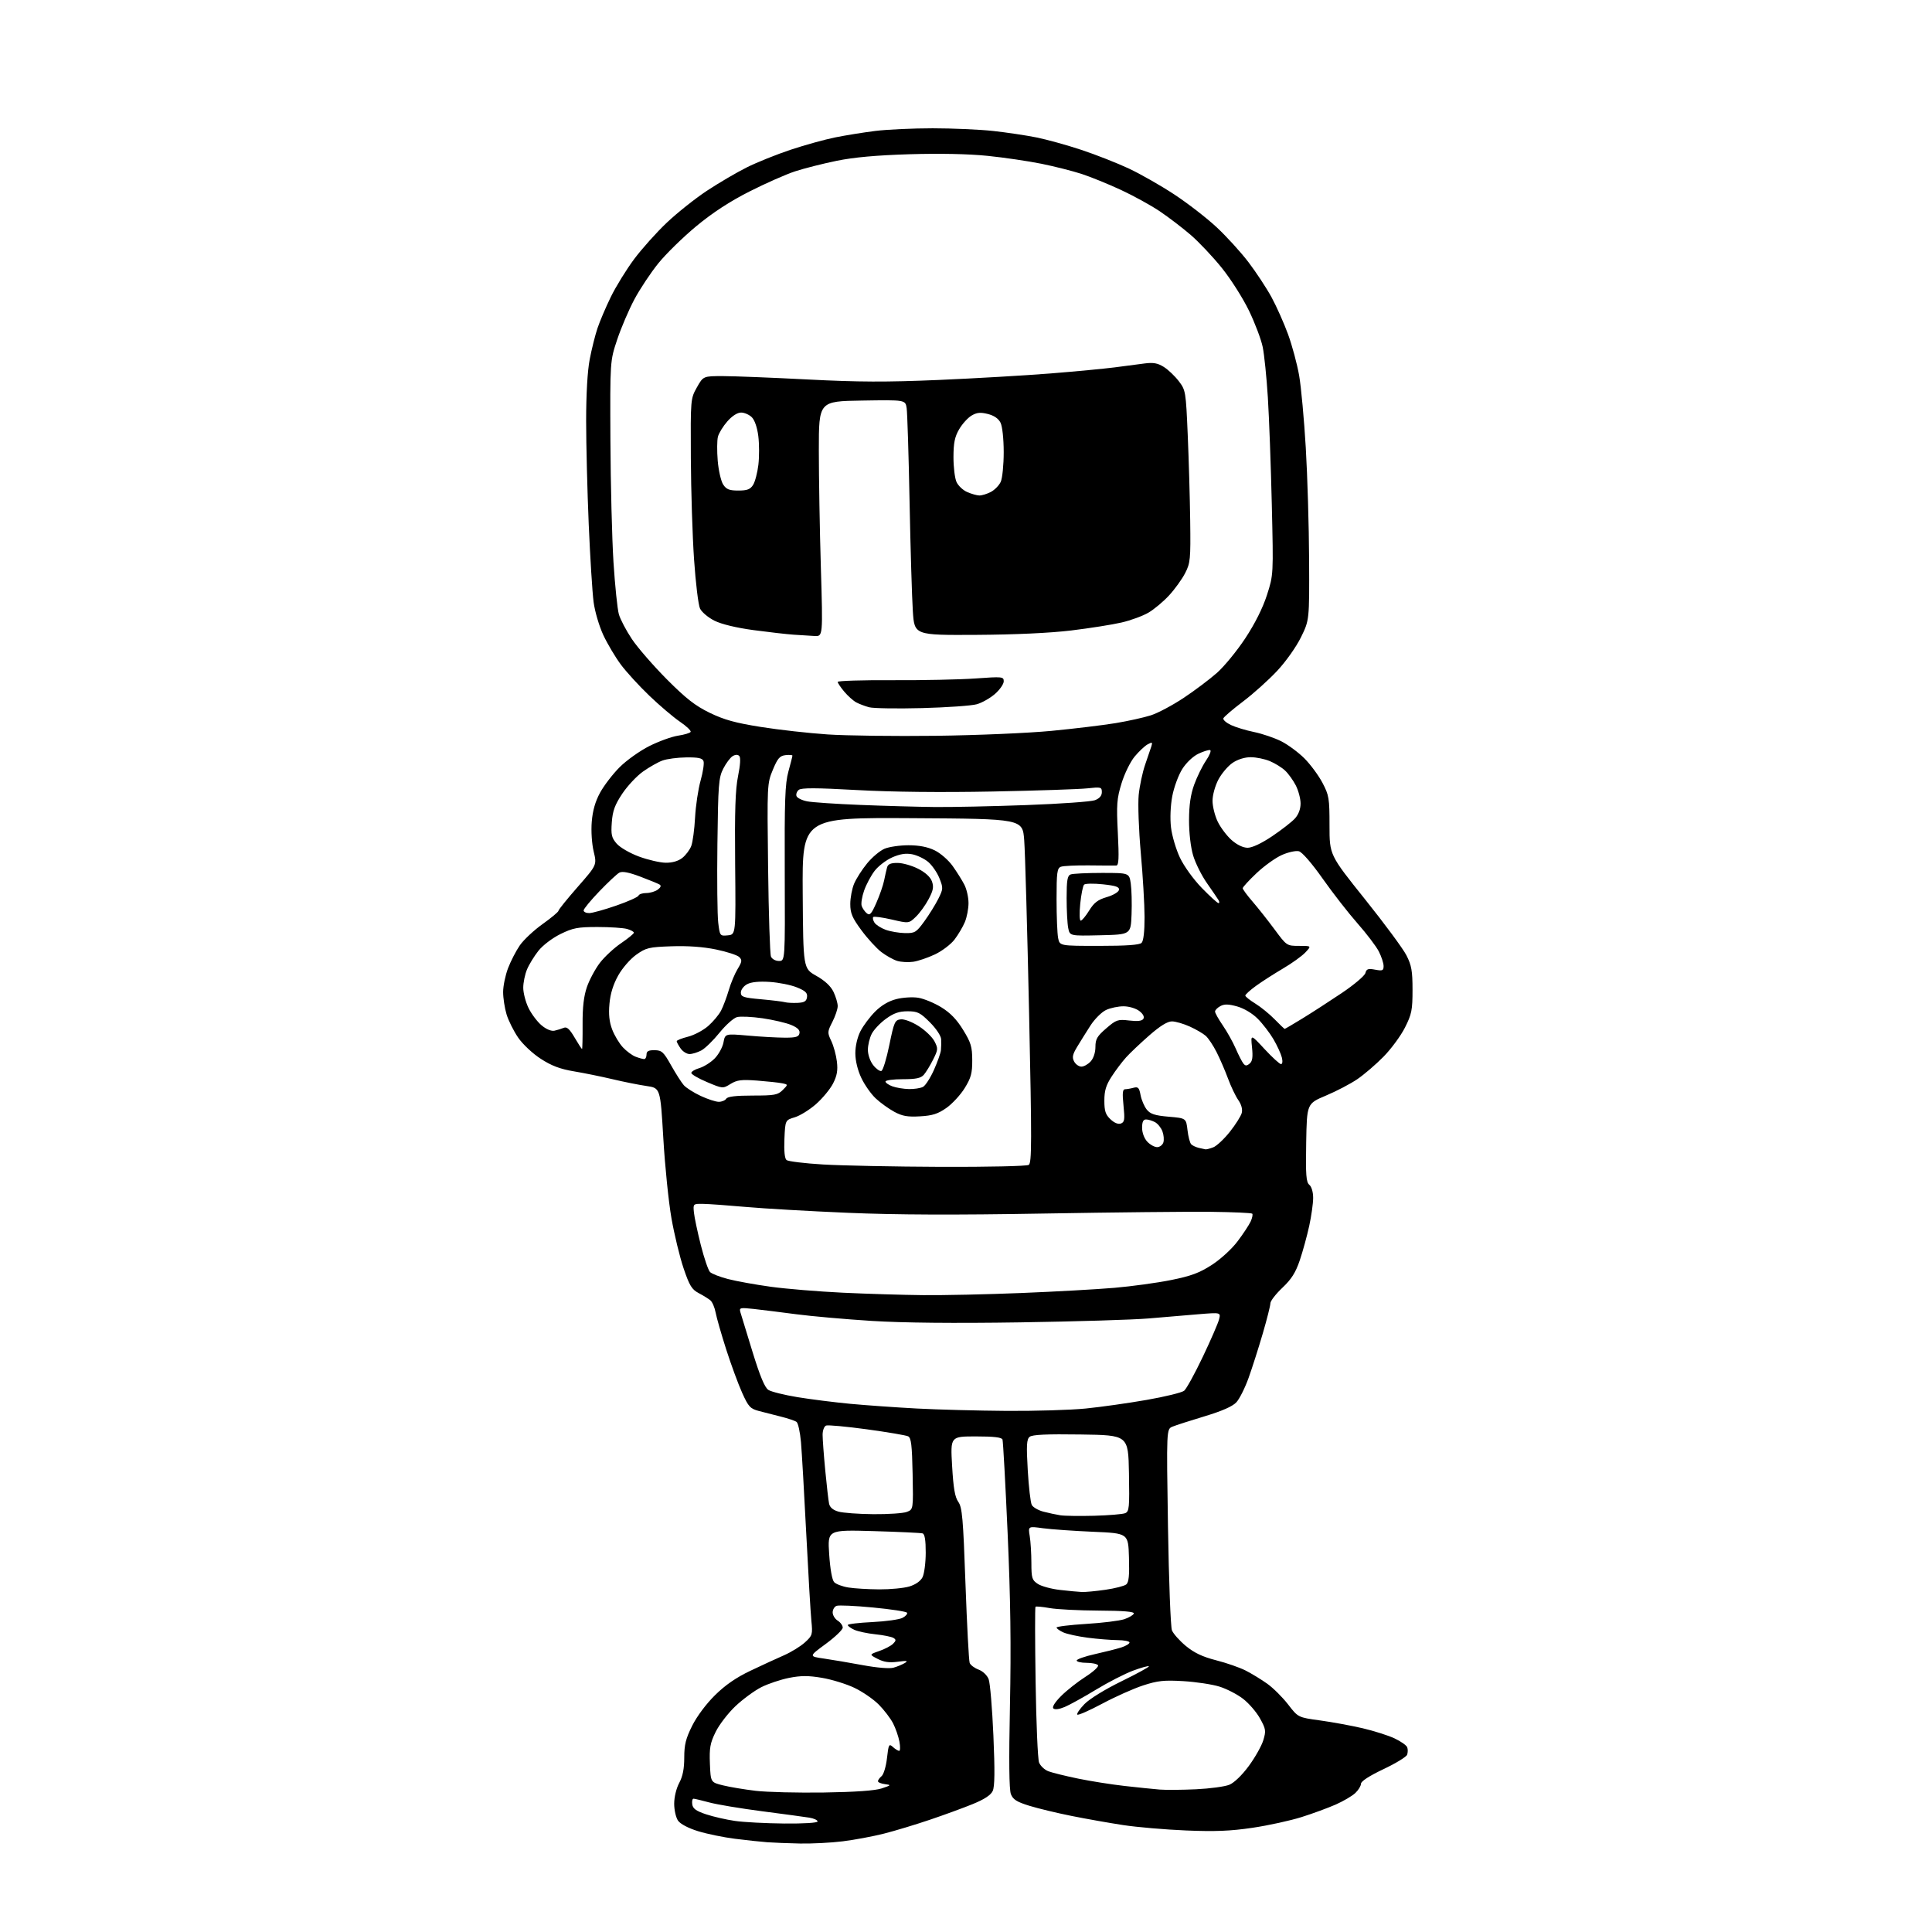 <?xml version="1.0" encoding="UTF-8" standalone="no"?>
<svg 
  version="1.1" 
  xmlns="http://www.w3.org/2000/svg" 
  xmlns:xlink="http://www.w3.org/1999/xlink" 
  xmlns:svg="http://www.w3.org/2000/svg"
  xmlns:rdf="http://www.w3.org/1999/02/22-rdf-syntax-ns#"
  xmlns:cc="http://creativecommons.org/ns#"
  xmlns:dc="http://purl.org/dc/elements/1.1/"
  viewBox="0 0 768 768"
  width="768"
  height="768"
>
<style>svg {background-color: white; }</style>"
<path stroke="none" fill="black" fill-rule="evenodd" d="M318.03,732.83C313.34,732.73 307.48,732.50 305.00,732.32C302.52,732.14 296.78,731.52 292.22,730.95C287.67,730.38 281.05,729.02 277.51,727.93C273.64,726.74 270.46,725.07 269.54,723.75C268.69,722.54 268.00,719.51 268.00,717.01C268.00,714.38 268.84,710.90 270.00,708.74C271.40,706.13 272.00,703.10 272.00,698.66C272.00,693.54 272.61,691.10 275.16,686.00C277.02,682.27 280.75,677.28 284.24,673.85C288.31,669.83 292.69,666.81 298.33,664.14C302.82,662.00 308.83,659.23 311.68,657.99C314.52,656.74 318.26,654.44 319.98,652.87C322.96,650.15 323.08,649.75 322.53,644.26C322.22,641.09 321.30,625.45 320.49,609.50C319.69,593.55 318.74,577.25 318.40,573.28C318.05,569.30 317.26,565.68 316.64,565.23C316.01,564.77 313.25,563.84 310.50,563.15C307.75,562.47 303.77,561.45 301.66,560.89C298.23,559.98 297.52,559.21 295.03,553.69C293.49,550.28 290.65,542.55 288.70,536.50C286.76,530.45 284.86,523.83 284.48,521.79C284.10,519.74 283.16,517.55 282.38,516.90C281.61,516.26 279.52,514.97 277.74,514.03C275.00,512.59 274.07,511.07 271.73,504.16C270.21,499.67 268.04,490.71 266.91,484.25C265.78,477.79 264.32,463.50 263.68,452.50C262.50,432.50 262.50,432.50 257.00,431.70C253.97,431.26 247.90,430.05 243.50,429.00C239.10,427.96 232.18,426.55 228.12,425.87C222.66,424.96 219.25,423.67 214.99,420.91C211.74,418.82 207.81,415.13 205.98,412.47C204.19,409.87 202.11,405.70 201.36,403.21C200.61,400.72 200.00,396.73 200.00,394.35C200.00,391.97 200.88,387.71 201.95,384.88C203.03,382.06 205.14,377.96 206.65,375.78C208.16,373.60 212.23,369.79 215.70,367.32C219.16,364.85 222.00,362.48 222.00,362.05C222.00,361.63 225.44,357.36 229.64,352.57C237.28,343.85 237.28,343.85 236.00,338.50C235.26,335.41 234.93,330.40 235.23,326.68C235.59,322.24 236.62,318.62 238.55,315.08C240.10,312.25 243.59,307.69 246.33,304.96C249.06,302.23 254.39,298.44 258.16,296.55C261.94,294.66 267.06,292.81 269.53,292.44C272.00,292.07 274.25,291.40 274.53,290.95C274.81,290.49 272.89,288.66 270.27,286.88C267.65,285.09 262.18,280.45 258.13,276.56C254.07,272.68 248.97,267.10 246.79,264.17C244.61,261.24 241.48,255.97 239.83,252.46C238.18,248.92 236.45,243.05 235.96,239.29C235.47,235.55 234.60,221.70 234.03,208.50C233.47,195.30 233.00,176.78 233.00,167.34C233.00,156.66 233.53,147.40 234.42,142.84C235.19,138.80 236.58,133.25 237.50,130.50C238.42,127.75 240.81,122.14 242.81,118.03C244.82,113.92 248.98,107.17 252.06,103.03C255.15,98.89 261.02,92.33 265.12,88.46C269.22,84.58 276.38,78.89 281.04,75.81C285.69,72.74 292.80,68.57 296.84,66.55C300.88,64.53 308.75,61.37 314.34,59.51C319.93,57.65 327.88,55.45 332.00,54.62C336.12,53.79 343.31,52.63 347.97,52.05C352.63,51.47 362.89,51.00 370.76,51.00C378.64,51.00 389.45,51.48 394.79,52.06C400.13,52.65 407.88,53.80 412.00,54.63C416.12,55.46 424.18,57.69 429.90,59.59C435.62,61.49 444.08,64.82 448.70,66.98C453.33,69.15 461.47,73.79 466.80,77.30C472.14,80.81 479.71,86.67 483.63,90.33C487.56,93.98 493.25,100.24 496.29,104.23C499.33,108.23 503.45,114.48 505.44,118.13C507.43,121.78 510.39,128.43 512.03,132.91C513.66,137.39 515.64,144.76 516.43,149.28C517.22,153.80 518.40,166.72 519.07,178.00C519.74,189.28 520.33,209.30 520.39,222.50C520.50,246.50 520.50,246.50 517.16,253.31C515.26,257.18 511.15,262.98 507.66,266.71C504.27,270.33 498.16,275.82 494.07,278.90C489.99,281.98 486.49,284.98 486.30,285.56C486.12,286.14 487.45,287.32 489.28,288.19C491.10,289.06 495.27,290.33 498.55,291.00C501.82,291.68 506.68,293.33 509.34,294.68C512.00,296.02 516.13,299.08 518.53,301.47C520.92,303.87 524.14,308.23 525.69,311.16C528.31,316.13 528.50,317.31 528.50,328.18C528.50,339.85 528.50,339.85 542.57,357.42C550.31,367.08 557.73,377.12 559.07,379.74C561.11,383.74 561.50,385.94 561.50,393.50C561.50,401.51 561.17,403.16 558.50,408.46C556.85,411.74 553.02,416.94 550.00,420.02C546.98,423.10 542.28,427.13 539.57,428.98C536.86,430.83 531.24,433.77 527.07,435.52C519.50,438.71 519.50,438.71 519.23,454.21C519.00,467.12 519.21,469.93 520.48,470.98C521.37,471.72 522.00,473.87 522.00,476.18C522.00,478.34 521.30,483.34 520.44,487.30C519.58,491.26 517.89,497.41 516.69,500.97C515.02,505.90 513.37,508.50 509.75,511.92C507.14,514.39 505.00,517.16 505.00,518.08C505.00,518.99 503.63,524.41 501.96,530.12C500.29,535.83 497.76,543.76 496.33,547.75C494.90,551.73 492.72,556.09 491.47,557.44C489.96,559.07 485.77,560.91 478.85,563.00C473.16,564.71 467.42,566.56 466.09,567.11C463.68,568.10 463.68,568.10 464.29,606.87C464.63,628.19 465.34,646.73 465.86,648.07C466.38,649.40 468.87,652.20 471.39,654.29C474.72,657.04 478.00,658.59 483.40,659.98C487.49,661.02 492.79,662.86 495.17,664.07C497.55,665.28 501.42,667.64 503.77,669.32C506.12,671.00 509.83,674.69 512.03,677.53C516.01,682.70 516.01,682.70 524.76,683.90C529.56,684.56 537.19,685.96 541.69,687.01C546.20,688.07 551.90,689.88 554.36,691.04C556.83,692.20 559.09,693.79 559.39,694.57C559.69,695.36 559.67,696.70 559.34,697.55C559.01,698.41 554.76,701.00 549.88,703.30C544.28,705.96 541.02,708.08 541.01,709.08C541.00,709.94 539.98,711.61 538.74,712.77C537.50,713.94 534.01,715.99 530.98,717.33C527.96,718.66 521.83,720.92 517.35,722.33C512.88,723.74 504.10,725.66 497.86,726.58C489.16,727.87 482.99,728.12 471.50,727.64C463.25,727.30 452.00,726.34 446.50,725.50C441.00,724.66 431.77,723.03 426.00,721.87C420.23,720.72 412.67,718.90 409.20,717.83C404.18,716.28 402.70,715.35 401.85,713.20C401.14,711.37 401.02,699.99 401.47,678.00C401.96,654.38 401.71,635.66 400.55,609.50C399.67,589.70 398.75,572.94 398.51,572.25C398.19,571.36 395.13,571.00 387.93,571.00C377.80,571.00 377.80,571.00 378.48,582.75C378.99,591.60 379.60,595.12 380.94,597.02C382.49,599.22 382.87,603.48 383.79,629.52C384.38,646.01 385.13,660.19 385.46,661.04C385.78,661.89 387.39,663.09 389.02,663.70C390.72,664.34 392.42,665.97 393.01,667.52C393.58,669.01 394.42,679.07 394.89,689.87C395.50,703.92 395.43,710.19 394.62,711.93C393.86,713.58 391.33,715.25 386.72,717.13C382.99,718.66 375.29,721.47 369.61,723.39C363.94,725.31 355.74,727.79 351.40,728.89C347.05,729.99 339.69,731.37 335.03,731.95C330.37,732.53 322.72,732.92 318.03,732.83zM311.75,724.88C319.58,724.95 325.00,724.61 325.00,724.05C325.00,723.52 323.54,722.85 321.75,722.55C319.96,722.26 311.52,721.11 303.00,720.01C294.48,718.90 285.02,717.33 282.00,716.51C278.98,715.69 276.13,715.02 275.68,715.01C275.23,715.01 275.00,716.01 275.18,717.25C275.43,718.97 276.72,719.90 280.69,721.22C283.55,722.17 288.72,723.35 292.19,723.85C295.66,724.35 304.46,724.81 311.75,724.88zM327.50,712.55C340.00,712.36 347.87,711.80 350.50,710.92C354.29,709.65 354.36,709.56 351.75,709.22C350.24,709.03 349.00,708.50 349.00,708.06C349.00,707.61 349.66,706.70 350.46,706.03C351.26,705.37 352.22,702.15 352.59,698.88C353.22,693.37 353.39,693.04 354.96,694.47C355.89,695.31 357.01,696.00 357.44,696.00C357.87,696.00 357.91,694.33 357.53,692.30C357.15,690.26 356.01,687.00 355.01,685.05C354.01,683.10 351.46,679.75 349.35,677.62C347.23,675.48 342.87,672.48 339.65,670.94C336.44,669.41 330.65,667.62 326.79,666.97C321.37,666.05 318.40,666.05 313.67,666.98C310.32,667.65 305.34,669.31 302.62,670.69C299.89,672.07 295.27,675.47 292.34,678.24C289.41,681.01 285.86,685.63 284.46,688.50C282.29,692.92 281.95,694.84 282.20,701.11C282.50,708.50 282.50,708.50 287.41,709.71C290.11,710.38 295.96,711.35 300.41,711.88C304.86,712.40 317.05,712.70 327.50,712.55zM475.50,711.26C481.00,711.00 486.94,710.19 488.70,709.46C490.60,708.68 493.74,705.65 496.44,701.98C498.93,698.59 501.52,693.98 502.19,691.75C503.31,688.03 503.20,687.30 500.86,683.09C499.46,680.57 496.42,677.05 494.11,675.28C491.80,673.50 487.57,671.32 484.71,670.44C481.84,669.55 475.40,668.58 470.39,668.28C462.69,667.83 460.22,668.09 454.39,669.99C450.60,671.23 443.31,674.48 438.19,677.22C433.06,679.96 428.59,681.93 428.25,681.59C427.91,681.25 429.18,679.37 431.07,677.42C433.08,675.34 439.20,671.57 445.82,668.33C452.04,665.29 456.94,662.60 456.70,662.37C456.46,662.13 453.62,662.91 450.38,664.12C447.15,665.32 440.51,668.72 435.64,671.69C430.76,674.65 425.17,677.74 423.21,678.56C421.03,679.47 419.29,679.69 418.72,679.12C418.16,678.56 419.36,676.64 421.81,674.19C424.02,671.98 428.36,668.55 431.46,666.57C434.56,664.59 436.82,662.52 436.49,661.98C436.16,661.44 434.11,661.00 431.94,661.00C429.77,661.00 428.00,660.59 428.00,660.08C428.00,659.57 431.26,658.43 435.25,657.54C439.24,656.65 443.96,655.46 445.75,654.88C447.54,654.31 449.00,653.43 449.00,652.92C449.00,652.42 446.86,651.99 444.25,651.97C441.64,651.95 436.30,651.52 432.40,651.02C428.49,650.51 424.10,649.55 422.65,648.89C421.19,648.22 420.00,647.36 420.00,646.97C420.00,646.58 425.29,645.93 431.75,645.53C438.21,645.14 445.04,644.29 446.92,643.66C448.81,643.02 450.51,642.01 450.71,641.41C450.95,640.65 446.65,640.29 436.78,640.24C428.93,640.20 420.14,639.75 417.26,639.24C414.39,638.72 411.85,638.49 411.62,638.71C411.40,638.94 411.42,652.41 411.67,668.65C411.91,684.89 412.53,699.27 413.04,700.61C413.55,701.94 415.21,703.51 416.73,704.10C418.25,704.68 423.55,705.99 428.50,707.01C433.45,708.03 441.77,709.35 447.00,709.94C452.23,710.53 458.52,711.18 461.00,711.38C463.48,711.58 470.00,711.52 475.50,711.26zM355.18,662.93C356.65,662.52 358.67,661.68 359.68,661.07C361.11,660.19 360.52,660.08 356.88,660.57C353.49,661.02 351.37,660.72 348.89,659.44C345.51,657.70 345.51,657.70 349.50,656.31C351.70,655.55 354.17,654.26 355.00,653.43C356.24,652.19 356.26,651.78 355.16,651.10C354.42,650.64 351.20,649.99 348.01,649.66C344.82,649.33 341.04,648.52 339.60,647.87C338.17,647.21 337.00,646.36 337.00,645.97C337.00,645.58 341.39,645.06 346.76,644.80C352.13,644.54 357.54,643.78 358.79,643.11C360.04,642.45 360.83,641.53 360.55,641.08C360.27,640.62 354.20,639.69 347.06,639.01C339.92,638.32 333.38,638.02 332.54,638.35C331.69,638.67 331.00,639.85 331.00,640.96C331.00,642.07 331.90,643.55 333.00,644.23C334.10,644.92 335.00,646.17 335.00,647.00C335.00,647.84 331.96,650.75 328.25,653.48C321.50,658.44 321.50,658.44 327.50,659.30C330.80,659.78 337.77,660.96 343.00,661.93C348.61,662.97 353.60,663.38 355.18,662.93zM430.00,632.84C431.38,632.91 435.61,632.51 439.42,631.96C443.23,631.41 446.96,630.45 447.71,629.83C448.72,628.99 449.00,626.26 448.78,619.10C448.50,609.50 448.50,609.50 434.50,608.90C426.80,608.57 417.84,607.94 414.59,607.50C408.69,606.69 408.69,606.69 409.33,610.59C409.69,612.74 409.98,617.53 409.99,621.23C410.00,627.34 410.23,628.11 412.57,629.64C413.98,630.56 417.91,631.63 421.32,632.02C424.72,632.41 428.62,632.78 430.00,632.84zM349.50,631.80C353.90,631.82 359.29,631.31 361.48,630.65C363.96,629.90 365.94,628.51 366.72,626.97C367.41,625.61 367.98,621.22 367.99,617.22C368.00,612.26 367.60,609.81 366.75,609.55C366.06,609.34 357.28,608.93 347.23,608.64C328.97,608.12 328.97,608.12 329.61,617.81C330.00,623.73 330.77,628.06 331.59,628.93C332.32,629.71 334.86,630.67 337.21,631.05C339.57,631.44 345.10,631.77 349.50,631.80zM435.00,602.54C440.77,602.38 446.30,601.92 447.28,601.51C448.88,600.84 449.02,599.33 448.78,585.63C448.50,570.50 448.50,570.50 429.63,570.23C416.00,570.03 410.35,570.29 409.30,571.16C408.10,572.16 407.97,574.48 408.55,584.44C408.93,591.07 409.65,597.27 410.14,598.22C410.63,599.16 412.71,600.37 414.77,600.91C416.82,601.44 419.85,602.09 421.50,602.35C423.15,602.61 429.23,602.69 435.00,602.54zM347.18,601.91C353.06,601.96 359.04,601.56 360.46,601.01C363.06,600.03 363.06,600.03 362.78,585.87C362.55,574.49 362.21,571.57 361.00,570.96C360.18,570.55 352.81,569.30 344.63,568.18C336.46,567.07 329.14,566.39 328.38,566.68C327.61,566.98 327.00,568.61 327.00,570.36C327.00,572.09 327.47,578.45 328.05,584.50C328.63,590.55 329.31,596.50 329.57,597.72C329.87,599.19 331.13,600.27 333.26,600.88C335.04,601.40 341.31,601.86 347.18,601.91zM400.08,560.85C411.39,560.93 425.57,560.51 431.58,559.91C437.58,559.31 448.48,557.77 455.79,556.49C463.11,555.22 469.82,553.57 470.72,552.84C471.62,552.10 474.95,546.04 478.13,539.36C481.31,532.69 484.22,525.98 484.60,524.46C485.29,521.70 485.29,521.70 476.40,522.43C471.50,522.83 462.55,523.59 456.50,524.11C450.45,524.63 427.50,525.32 405.50,525.66C379.13,526.06 359.03,525.86 346.50,525.08C336.05,524.42 322.55,523.23 316.50,522.43C310.45,521.63 302.86,520.69 299.63,520.33C294.19,519.74 293.81,519.83 294.31,521.60C294.61,522.64 296.78,529.74 299.13,537.36C302.14,547.13 304.01,551.60 305.45,552.52C306.58,553.24 311.77,554.53 317.00,555.39C322.23,556.25 331.68,557.44 338.00,558.04C344.32,558.63 356.25,559.47 364.50,559.91C372.75,560.35 388.76,560.77 400.08,560.85zM367.00,514.84C374.98,514.92 392.52,514.54 406.00,513.99C419.48,513.45 436.12,512.52 443.00,511.93C449.88,511.34 460.00,509.95 465.50,508.84C473.45,507.24 476.77,506.01 481.69,502.84C485.20,500.57 489.64,496.52 491.94,493.46C494.18,490.50 496.53,486.93 497.17,485.53C497.80,484.13 498.08,482.75 497.78,482.45C497.48,482.15 490.10,481.82 481.37,481.72C472.64,481.61 442.77,481.92 415.00,482.40C379.48,483.02 356.34,482.93 337.00,482.11C321.88,481.47 303.65,480.42 296.50,479.78C289.35,479.14 281.70,478.59 279.50,478.56C275.52,478.50 275.50,478.52 275.85,482.00C276.04,483.93 277.28,489.76 278.59,494.96C279.91,500.16 281.56,504.98 282.25,505.66C282.94,506.35 286.16,507.60 289.41,508.44C292.67,509.29 300.32,510.67 306.41,511.51C312.51,512.35 325.38,513.41 335.00,513.87C344.62,514.33 359.02,514.76 367.00,514.84zM374.00,463.84C392.46,463.91 408.14,463.56 408.93,463.07C410.16,462.29 410.18,454.03 409.07,402.33C408.36,369.42 407.50,338.68 407.14,334.00C406.50,325.50 406.50,325.50 362.69,325.24C318.89,324.98 318.89,324.98 319.09,354.98C319.29,384.98 319.29,384.98 324.50,387.91C327.96,389.87 330.25,392.01 331.35,394.32C332.26,396.24 333.00,398.76 333.00,399.94C333.00,401.12 332.05,403.94 330.89,406.21C328.88,410.16 328.86,410.48 330.46,413.84C331.38,415.77 332.38,419.44 332.68,421.99C333.10,425.50 332.73,427.61 331.16,430.69C330.02,432.93 326.97,436.61 324.40,438.88C321.82,441.15 318.01,443.52 315.93,444.14C312.15,445.27 312.15,445.27 311.82,452.72C311.62,457.53 311.91,460.52 312.66,461.14C313.30,461.66 319.82,462.46 327.16,462.90C334.50,463.34 355.57,463.77 374.00,463.84zM479.18,456.88C479.56,456.95 480.96,456.59 482.28,456.08C483.61,455.58 486.58,452.81 488.87,449.93C491.16,447.05 493.30,443.65 493.62,442.39C493.98,440.94 493.47,439.05 492.24,437.29C491.16,435.76 489.32,431.90 488.15,428.73C486.97,425.55 484.93,420.83 483.61,418.23C482.30,415.63 480.37,412.74 479.34,411.80C478.31,410.87 475.45,409.20 472.98,408.08C470.52,406.96 467.32,406.03 465.88,406.02C464.10,406.01 461.19,407.80 456.88,411.57C453.37,414.64 449.21,418.58 447.64,420.32C446.06,422.07 443.47,425.50 441.89,427.95C439.66,431.38 439.00,433.56 439.00,437.52C439.00,441.67 439.47,443.09 441.45,444.95C442.99,446.40 444.53,447.01 445.59,446.61C447.03,446.05 447.18,445.02 446.61,439.48C446.10,434.54 446.25,433.00 447.22,432.99C447.92,432.98 449.46,432.72 450.62,432.40C452.42,431.92 452.85,432.37 453.40,435.35C453.77,437.28 454.88,439.86 455.87,441.09C457.31,442.86 459.08,443.43 464.59,443.91C471.50,444.50 471.50,444.50 472.05,449.25C472.35,451.86 473.02,454.40 473.55,454.90C474.07,455.40 475.40,456.02 476.50,456.29C477.60,456.55 478.81,456.82 479.18,456.88zM459.97,456.00C461.01,456.00 462.13,455.16 462.46,454.13C462.78,453.10 462.61,451.11 462.07,449.69C461.54,448.28 460.20,446.64 459.11,446.06C458.02,445.48 456.43,445.00 455.57,445.00C454.46,445.00 454.00,445.97 454.00,448.31C454.00,450.26 454.84,452.52 456.04,453.81C457.16,455.02 458.93,456.00 459.97,456.00zM365.73,443.76C360.78,444.05 358.68,443.68 355.50,441.96C353.30,440.77 349.98,438.38 348.13,436.65C346.27,434.92 343.69,431.25 342.39,428.50C340.93,425.42 340.02,421.66 340.01,418.71C340.00,415.84 340.82,412.31 342.04,409.92C343.16,407.72 345.79,404.21 347.88,402.12C350.38,399.62 353.28,397.92 356.34,397.15C358.89,396.50 362.80,396.26 365.00,396.62C367.21,396.97 371.32,398.66 374.13,400.38C377.73,402.58 380.31,405.24 382.85,409.39C385.97,414.46 386.47,416.12 386.48,421.46C386.50,426.62 386.00,428.46 383.48,432.54C381.81,435.24 378.54,438.78 376.21,440.42C372.83,442.79 370.68,443.48 365.73,443.76zM285.70,437.99C286.91,438.00 288.26,437.44 288.70,436.75C289.25,435.89 292.54,435.50 299.22,435.50C307.90,435.50 309.18,435.26 311.14,433.31C313.32,431.12 313.32,431.12 310.91,430.62C309.59,430.35 305.12,429.87 301.00,429.55C294.73,429.08 292.99,429.30 290.41,430.88C287.32,432.78 287.30,432.78 281.04,430.14C277.59,428.69 274.79,427.05 274.81,426.50C274.83,425.95 276.28,425.09 278.02,424.58C279.76,424.07 282.48,422.37 284.06,420.79C285.63,419.21 287.22,416.34 287.59,414.40C288.25,410.87 288.25,410.87 297.37,411.67C302.39,412.12 308.97,412.48 311.98,412.49C316.43,412.50 317.53,412.17 317.81,410.73C318.05,409.49 317.07,408.51 314.49,407.43C312.47,406.59 307.37,405.40 303.15,404.78C298.93,404.17 294.36,403.95 292.99,404.31C291.62,404.66 288.48,407.47 286.00,410.54C283.52,413.61 280.28,416.77 278.80,417.56C277.31,418.35 275.20,419.00 274.11,419.00C273.01,419.00 271.41,418.00 270.56,416.78C269.70,415.56 269.00,414.26 269.00,413.90C269.00,413.53 271.01,412.73 273.47,412.11C275.94,411.49 279.56,409.57 281.53,407.84C283.49,406.12 285.80,403.36 286.64,401.72C287.49,400.08 288.86,396.44 289.69,393.62C290.51,390.80 292.11,387.00 293.23,385.17C294.97,382.32 295.06,381.63 293.87,380.45C293.11,379.68 288.96,378.33 284.66,377.44C279.54,376.38 273.43,375.94 267.00,376.16C257.95,376.47 256.83,376.74 252.94,379.50C250.56,381.19 247.42,384.79 245.76,387.75C243.78,391.27 242.63,394.97 242.27,398.99C241.88,403.23 242.20,406.23 243.35,409.24C244.24,411.58 246.15,414.77 247.59,416.31C249.02,417.86 251.31,419.55 252.66,420.06C254.02,420.58 255.55,421.00 256.07,421.00C256.58,421.00 257.00,420.20 257.00,419.22C257.00,417.87 257.78,417.44 260.21,417.47C263.07,417.50 263.77,418.14 266.78,423.50C268.64,426.80 270.91,430.35 271.83,431.39C272.75,432.43 275.75,434.34 278.50,435.63C281.25,436.92 284.49,437.98 285.70,437.99zM361.32,432.92C363.41,432.96 365.93,432.57 366.91,432.05C367.88,431.53 369.84,428.49 371.26,425.30C372.68,422.11 373.92,418.60 374.03,417.50C374.14,416.40 374.18,414.43 374.12,413.12C374.05,411.74 372.15,408.89 369.63,406.37C365.77,402.51 364.74,402.00 360.78,402.00C357.40,402.00 355.29,402.73 352.19,404.98C349.92,406.62 347.38,409.30 346.54,410.93C345.69,412.56 345.00,415.44 345.00,417.32C345.00,419.28 345.90,421.87 347.11,423.41C348.27,424.89 349.73,425.92 350.36,425.72C350.99,425.51 352.41,420.87 353.52,415.42C355.40,406.25 355.74,405.48 358.02,405.21C359.46,405.04 362.47,406.17 365.19,407.90C367.78,409.54 370.60,412.26 371.47,413.94C372.95,416.80 372.91,417.26 370.91,421.24C369.73,423.59 368.07,426.29 367.23,427.25C366.04,428.60 364.11,429.00 358.85,429.00C355.08,429.00 352.00,429.41 352.00,429.92C352.00,430.42 353.24,431.29 354.75,431.84C356.26,432.39 359.22,432.88 361.32,432.92zM429.88,424.00C430.88,424.00 432.54,423.06 433.57,421.92C434.70,420.68 435.45,418.36 435.45,416.16C435.45,413.06 436.14,411.89 439.74,408.79C443.73,405.35 444.35,405.14 448.88,405.67C452.23,406.07 453.97,405.86 454.51,404.99C455.00,404.20 454.39,403.04 452.89,401.89C451.54,400.85 448.82,400.03 446.65,400.02C444.53,400.01 441.38,400.67 439.64,401.50C437.91,402.32 435.14,405.09 433.49,407.64C431.85,410.20 429.46,414.00 428.20,416.11C426.35,419.17 426.11,420.33 426.98,421.96C427.58,423.08 428.88,424.00 429.88,424.00zM496.75,422.79C497.86,421.87 498.10,420.24 497.69,416.30C497.15,411.05 497.15,411.05 502.68,417.02C505.73,420.31 508.67,423.00 509.22,423.00C509.80,423.00 509.94,421.89 509.54,420.32C509.17,418.84 507.67,415.59 506.21,413.09C504.74,410.59 501.93,406.93 499.95,404.95C497.81,402.81 494.52,400.85 491.80,400.08C488.35,399.12 486.71,399.08 485.12,399.94C483.95,400.56 483.00,401.54 483.00,402.11C483.00,402.67 484.38,405.15 486.07,407.60C487.76,410.06 490.07,414.19 491.20,416.78C492.33,419.38 493.71,422.07 494.26,422.76C495.06,423.76 495.57,423.77 496.75,422.79zM231.37,417.00C231.52,417.00 231.62,412.61 231.59,407.25C231.55,400.35 232.06,395.99 233.32,392.32C234.31,389.47 236.62,385.17 238.45,382.76C240.29,380.36 244.08,376.84 246.87,374.95C249.66,373.05 251.96,371.17 251.97,370.77C251.99,370.37 250.76,369.69 249.25,369.27C247.74,368.85 242.45,368.50 237.50,368.50C229.66,368.50 227.76,368.86 222.79,371.30C219.54,372.90 215.77,375.77 214.03,377.96C212.35,380.09 210.30,383.42 209.49,385.38C208.67,387.34 208.00,390.61 208.00,392.65C208.00,394.70 208.94,398.30 210.08,400.66C211.22,403.02 213.55,406.13 215.25,407.56C217.16,409.17 219.15,409.99 220.43,409.71C221.57,409.46 223.23,408.95 224.12,408.57C225.33,408.06 226.43,409.06 228.41,412.44C229.88,414.95 231.21,417.00 231.37,417.00zM510.69,409.00C510.84,409.00 514.01,407.14 517.73,404.86C521.45,402.58 528.49,398.03 533.37,394.75C538.25,391.47 542.48,387.89 542.76,386.81C543.19,385.16 543.84,384.93 546.64,385.46C549.58,386.01 550.00,385.83 550.00,384.01C550.00,382.86 549.14,380.25 548.10,378.21C547.05,376.17 543.24,371.15 539.64,367.07C536.03,362.98 529.80,354.98 525.79,349.29C521.49,343.18 517.61,338.72 516.34,338.39C515.15,338.08 512.11,338.74 509.59,339.86C507.06,340.97 502.52,344.23 499.50,347.09C496.47,349.95 494.00,352.65 494.00,353.08C494.00,353.52 495.75,355.90 497.89,358.37C500.03,360.85 503.97,365.82 506.64,369.43C511.48,375.98 511.52,376.00 516.42,376.00C521.35,376.00 521.35,376.00 518.92,378.59C517.59,380.02 513.58,382.91 510.00,385.01C506.43,387.11 501.59,390.22 499.25,391.92C496.91,393.62 495.01,395.35 495.03,395.76C495.04,396.17 496.83,397.60 499.01,398.94C501.19,400.28 504.64,403.09 506.69,405.19C508.73,407.29 510.53,409.00 510.69,409.00zM317.00,398.66C319.74,398.53 320.57,398.04 320.80,396.38C321.04,394.71 320.20,393.89 316.80,392.51C314.44,391.54 309.57,390.56 306.00,390.33C301.76,390.05 298.63,390.36 297.00,391.23C295.62,391.96 294.50,393.45 294.50,394.53C294.50,396.27 295.45,396.59 302.50,397.22C306.90,397.62 311.17,398.14 312.00,398.38C312.82,398.62 315.07,398.74 317.00,398.66zM363.00,382.32C361.07,382.60 358.23,382.44 356.68,381.98C355.14,381.52 352.28,379.93 350.34,378.45C348.41,376.97 344.84,373.07 342.41,369.77C338.76,364.82 338.00,363.01 338.00,359.36C338.00,356.93 338.68,353.30 339.52,351.29C340.36,349.29 342.68,345.65 344.69,343.21C346.69,340.76 349.82,338.14 351.63,337.38C353.45,336.62 357.73,336.00 361.15,336.00C365.34,336.00 368.73,336.66 371.52,338.01C373.84,339.13 377.02,341.90 378.70,344.26C380.36,346.59 382.46,349.94 383.36,351.70C384.26,353.46 385.00,356.74 385.00,358.98C385.00,361.23 384.35,364.62 383.55,366.53C382.75,368.44 380.91,371.56 379.45,373.47C377.99,375.39 374.48,378.05 371.65,379.39C368.82,380.73 364.93,382.05 363.00,382.32zM309.65,382.00C312.09,382.00 312.09,382.00 311.95,347.25C311.83,318.19 312.07,311.55 313.40,306.70C314.28,303.51 315.00,300.67 315.00,300.38C315.00,300.10 313.76,300.01 312.25,300.18C309.97,300.45 309.12,301.43 307.22,306.00C304.95,311.43 304.93,311.90 305.33,345.00C305.55,363.43 306.07,379.29 306.47,380.25C306.89,381.24 308.28,382.00 309.65,382.00zM436.92,376.00C447.78,376.00 452.97,375.63 453.80,374.80C454.56,374.04 454.99,370.28 454.98,364.55C454.97,359.57 454.30,348.07 453.48,339.00C452.67,329.93 452.30,319.57 452.65,316.00C453.01,312.43 454.16,307.02 455.20,304.00C456.25,300.98 457.38,297.66 457.70,296.64C458.21,295.02 458.02,294.92 456.22,295.88C455.09,296.49 452.76,298.68 451.04,300.74C449.32,302.82 446.99,307.58 445.82,311.41C443.95,317.53 443.78,319.79 444.36,331.16C444.86,341.12 444.73,344.01 443.75,344.06C443.06,344.10 438.21,344.07 432.97,344.01C427.73,343.95 422.67,344.19 421.72,344.55C420.22,345.13 420.00,346.80 420.00,357.48C420.00,364.23 420.28,371.16 420.62,372.88C421.25,376.00 421.25,376.00 436.92,376.00zM289.33,371.81C292.50,371.50 292.50,371.50 292.23,343.50C292.03,322.27 292.31,313.81 293.39,308.50C294.28,304.13 294.47,301.13 293.88,300.52C293.27,299.89 292.34,299.91 291.22,300.59C290.28,301.17 288.60,303.41 287.50,305.57C285.68,309.14 285.47,311.85 285.18,335.50C285.00,349.80 285.15,363.89 285.51,366.81C286.15,372.05 286.20,372.11 289.33,371.81zM437.38,371.78C425.26,372.06 425.26,372.06 424.63,368.90C424.28,367.17 424.00,361.80 424.00,356.98C424.00,349.91 424.31,348.10 425.58,347.61C426.45,347.27 432.05,347.00 438.02,347.00C448.88,347.00 448.88,347.00 449.50,351.25C449.84,353.59 449.98,359.10 449.81,363.50C449.50,371.50 449.50,371.50 437.38,371.78zM359.74,370.92C363.68,370.99 364.22,370.66 367.43,366.25C369.33,363.64 371.82,359.63 372.97,357.34C374.96,353.36 374.98,352.99 373.42,349.08C372.52,346.83 370.51,343.93 368.96,342.62C367.41,341.32 364.53,339.95 362.57,339.58C360.04,339.10 357.73,339.47 354.64,340.84C352.24,341.90 349.10,344.31 347.66,346.20C346.22,348.09 344.35,351.59 343.51,353.99C342.66,356.38 342.22,359.12 342.52,360.08C342.83,361.04 343.74,362.37 344.54,363.03C345.76,364.05 346.39,363.37 348.37,358.87C349.68,355.92 351.06,351.93 351.45,350.00C351.83,348.07 352.37,345.71 352.64,344.75C353.00,343.48 354.15,343.01 356.82,343.03C358.84,343.04 362.52,344.09 365.00,345.36C367.88,346.83 369.85,348.64 370.47,350.39C371.24,352.57 370.97,354.00 369.13,357.45C367.87,359.83 365.59,362.98 364.06,364.44C361.28,367.11 361.28,367.11 354.49,365.53C350.76,364.67 347.45,364.22 347.14,364.53C346.83,364.84 347.03,365.83 347.60,366.73C348.17,367.63 350.18,368.92 352.07,369.61C353.96,370.29 357.41,370.88 359.74,370.92zM429.61,365.97C430.10,365.96 431.61,364.14 432.97,361.94C434.90,358.81 436.44,357.64 439.97,356.61C442.46,355.89 444.63,354.61 444.80,353.77C445.03,352.58 443.64,352.09 438.44,351.53C434.78,351.14 431.40,351.20 430.94,351.66C430.48,352.12 429.79,355.54 429.41,359.25C429.03,363.04 429.11,365.99 429.61,365.97zM234.25,362.97C235.49,362.95 240.32,361.60 244.99,359.98C249.67,358.36 253.64,356.58 253.83,356.02C254.01,355.46 255.39,355.00 256.89,355.00C258.39,355.00 260.45,354.39 261.46,353.65C262.66,352.77 262.92,352.07 262.21,351.63C261.61,351.26 258.14,349.84 254.51,348.47C249.95,346.75 247.38,346.26 246.20,346.89C245.27,347.39 241.69,350.74 238.25,354.32C234.81,357.90 232.00,361.32 232.00,361.91C232.00,362.51 233.01,362.98 234.25,362.97zM484.36,359.00C484.78,359.00 484.77,358.44 484.35,357.75C483.93,357.06 481.86,354.04 479.76,351.03C477.65,348.03 475.19,343.08 474.28,340.03C473.31,336.75 472.65,331.04 472.66,326.00C472.68,319.99 473.28,315.85 474.72,311.87C475.85,308.77 477.95,304.50 479.39,302.37C480.84,300.25 481.59,298.36 481.05,298.18C480.52,298.01 478.43,298.65 476.41,299.61C474.25,300.63 471.59,303.15 469.97,305.70C468.46,308.09 466.67,312.94 466.00,316.48C465.28,320.32 465.07,325.31 465.49,328.89C465.87,332.18 467.47,337.60 469.04,340.93C470.68,344.38 474.41,349.55 477.75,352.99C480.97,356.29 483.94,359.00 484.36,359.00zM264.62,342.95C267.26,342.98 269.63,342.30 271.23,341.03C272.60,339.95 274.21,337.82 274.79,336.28C275.37,334.75 276.05,329.68 276.30,325.00C276.55,320.32 277.54,313.70 278.50,310.29C279.46,306.87 279.98,303.38 279.65,302.54C279.20,301.37 277.56,301.02 272.78,301.08C269.33,301.12 265.07,301.68 263.32,302.33C261.56,302.97 258.10,304.94 255.61,306.70C253.12,308.46 249.41,312.43 247.35,315.52C244.39,319.98 243.53,322.34 243.20,326.90C242.84,331.84 243.11,333.02 245.14,335.36C246.46,336.88 250.37,339.15 254.00,340.49C257.57,341.81 262.35,342.92 264.62,342.95zM495.97,337.00C497.76,337.00 501.49,335.24 505.69,332.42C509.43,329.90 513.51,326.73 514.75,325.37C516.18,323.79 517.00,321.62 517.00,319.40C517.00,317.49 516.14,314.25 515.10,312.21C514.05,310.17 512.13,307.51 510.83,306.30C509.54,305.09 506.81,303.40 504.77,302.55C502.73,301.70 499.32,301.00 497.18,301.00C494.80,301.00 492.01,301.87 489.97,303.25C488.14,304.49 485.60,307.48 484.32,309.91C483.01,312.41 482.00,316.06 482.00,318.34C482.00,320.56 482.93,324.29 484.07,326.64C485.21,328.99 487.70,332.28 489.60,333.96C491.76,335.85 494.16,337.00 495.97,337.00zM371.50,320.80C378.10,320.87 394.53,320.53 408.01,320.03C421.49,319.54 433.75,318.67 435.26,318.09C437.07,317.40 438.00,316.32 438.00,314.90C438.00,312.88 437.66,312.79 432.25,313.38C429.09,313.73 412.10,314.30 394.50,314.64C374.03,315.04 354.64,314.83 340.69,314.06C324.28,313.15 318.54,313.13 317.50,314.00C316.74,314.63 316.35,315.74 316.63,316.47C316.91,317.21 318.79,318.13 320.82,318.54C322.84,318.95 332.38,319.59 342.00,319.97C351.62,320.36 364.90,320.73 371.50,320.80zM372.00,292.49C388.29,292.29 408.89,291.41 418.00,290.53C427.07,289.66 438.55,288.27 443.50,287.45C448.45,286.63 454.75,285.23 457.50,284.35C460.25,283.47 466.10,280.36 470.50,277.44C474.90,274.52 480.87,270.03 483.76,267.47C486.66,264.91 491.73,258.72 495.04,253.70C498.88,247.87 501.98,241.68 503.63,236.54C506.22,228.50 506.22,228.50 505.56,200.50C505.20,185.10 504.49,165.96 503.99,157.97C503.49,149.98 502.57,140.98 501.95,137.97C501.34,134.96 498.88,128.45 496.49,123.50C494.10,118.55 489.24,110.90 485.69,106.50C482.15,102.10 476.60,96.22 473.37,93.43C470.14,90.64 464.62,86.42 461.10,84.04C457.59,81.67 450.61,77.83 445.60,75.50C440.60,73.18 433.57,70.32 430.00,69.15C426.43,67.99 419.23,66.16 414.00,65.10C408.77,64.04 399.13,62.62 392.56,61.95C384.98,61.18 373.66,60.95 361.56,61.31C348.34,61.72 339.46,62.52 332.56,63.93C327.09,65.05 319.67,66.93 316.06,68.11C312.45,69.29 304.30,72.89 297.95,76.11C290.09,80.09 283.33,84.50 276.80,89.90C271.53,94.27 264.73,100.92 261.70,104.67C258.66,108.43 254.38,114.88 252.18,119.00C249.98,123.12 246.90,130.32 245.34,135.00C242.50,143.50 242.50,143.50 242.65,175.00C242.73,192.32 243.28,214.15 243.87,223.50C244.47,232.85 245.43,242.15 246.01,244.18C246.58,246.20 248.91,250.63 251.18,254.03C253.45,257.43 259.69,264.61 265.04,270.00C272.72,277.71 276.35,280.54 282.14,283.36C287.88,286.14 292.36,287.38 302.50,288.98C309.65,290.12 321.57,291.45 329.00,291.95C336.43,292.45 355.77,292.69 372.00,292.49zM366.50,281.48C356.60,281.74 347.15,281.59 345.50,281.15C343.85,280.71 341.54,279.83 340.36,279.20C339.18,278.56 337.04,276.65 335.61,274.95C334.17,273.24 333.00,271.49 333.00,271.06C333.00,270.63 342.79,270.32 354.75,270.39C366.71,270.45 381.56,270.14 387.75,269.70C398.51,268.93 399.00,268.98 399.00,270.84C399.00,271.92 397.44,274.16 395.53,275.84C393.62,277.52 390.35,279.37 388.28,279.95C386.20,280.54 376.40,281.22 366.50,281.48zM323.81,252.82C321.99,252.72 318.25,252.49 315.50,252.30C312.75,252.11 305.56,251.29 299.53,250.48C292.72,249.56 286.83,248.14 284.03,246.75C281.54,245.51 278.95,243.33 278.27,241.91C277.60,240.49 276.53,231.71 275.90,222.41C275.26,213.11 274.69,194.93 274.62,182.00C274.50,158.62 274.51,158.48 277.02,154.00C279.55,149.50 279.55,149.50 287.52,149.51C291.91,149.52 307.03,150.12 321.13,150.85C341.36,151.89 352.32,151.93 373.13,151.04C387.63,150.41 407.60,149.25 417.50,148.46C427.40,147.67 438.88,146.58 443.00,146.05C447.12,145.51 452.52,144.81 455.00,144.48C458.48,144.03 460.21,144.34 462.63,145.86C464.36,146.94 467.03,149.49 468.58,151.51C471.32,155.11 471.40,155.57 472.14,172.85C472.56,182.56 473.00,197.93 473.12,207.00C473.32,222.36 473.18,223.80 471.10,227.85C469.87,230.24 467.00,234.21 464.74,236.67C462.47,239.13 458.78,242.22 456.54,243.53C454.29,244.85 449.47,246.62 445.82,247.46C442.17,248.31 433.18,249.73 425.84,250.62C417.36,251.64 403.57,252.28 388.00,252.37C363.50,252.50 363.50,252.50 362.87,243.00C362.52,237.78 361.93,218.20 361.57,199.50C361.21,180.80 360.68,164.03 360.41,162.23C359.90,158.95 359.90,158.95 342.70,159.23C325.50,159.50 325.50,159.50 325.50,179.00C325.50,189.72 325.86,210.76 326.31,225.75C327.12,253.00 327.12,253.00 323.81,252.82zM389.30,196.96C390.29,196.98 392.34,196.36 393.85,195.57C395.37,194.79 397.15,192.97 397.81,191.53C398.46,190.09 398.99,184.76 398.99,179.70C398.98,174.32 398.45,169.46 397.71,168.00C396.89,166.37 395.12,165.17 392.66,164.56C389.71,163.82 388.28,163.97 386.19,165.21C384.71,166.09 382.49,168.54 381.27,170.65C379.52,173.65 379.03,176.08 379.02,181.70C379.01,185.66 379.55,190.12 380.23,191.60C380.90,193.08 382.81,194.88 384.48,195.60C386.14,196.33 388.31,196.94 389.30,196.96zM293.50,195.00C297.03,195.00 298.25,194.53 299.37,192.75C300.15,191.51 301.09,187.91 301.47,184.75C301.84,181.59 301.83,176.47 301.44,173.37C301.02,169.97 300.00,167.00 298.87,165.87C297.84,164.84 295.92,164.00 294.60,164.00C293.11,164.00 291.04,165.33 289.12,167.52C287.42,169.45 285.74,172.20 285.38,173.63C285.02,175.05 284.99,179.36 285.31,183.21C285.64,187.05 286.61,191.28 287.47,192.60C288.74,194.54 289.90,195.00 293.50,195.00z" />

</svg>